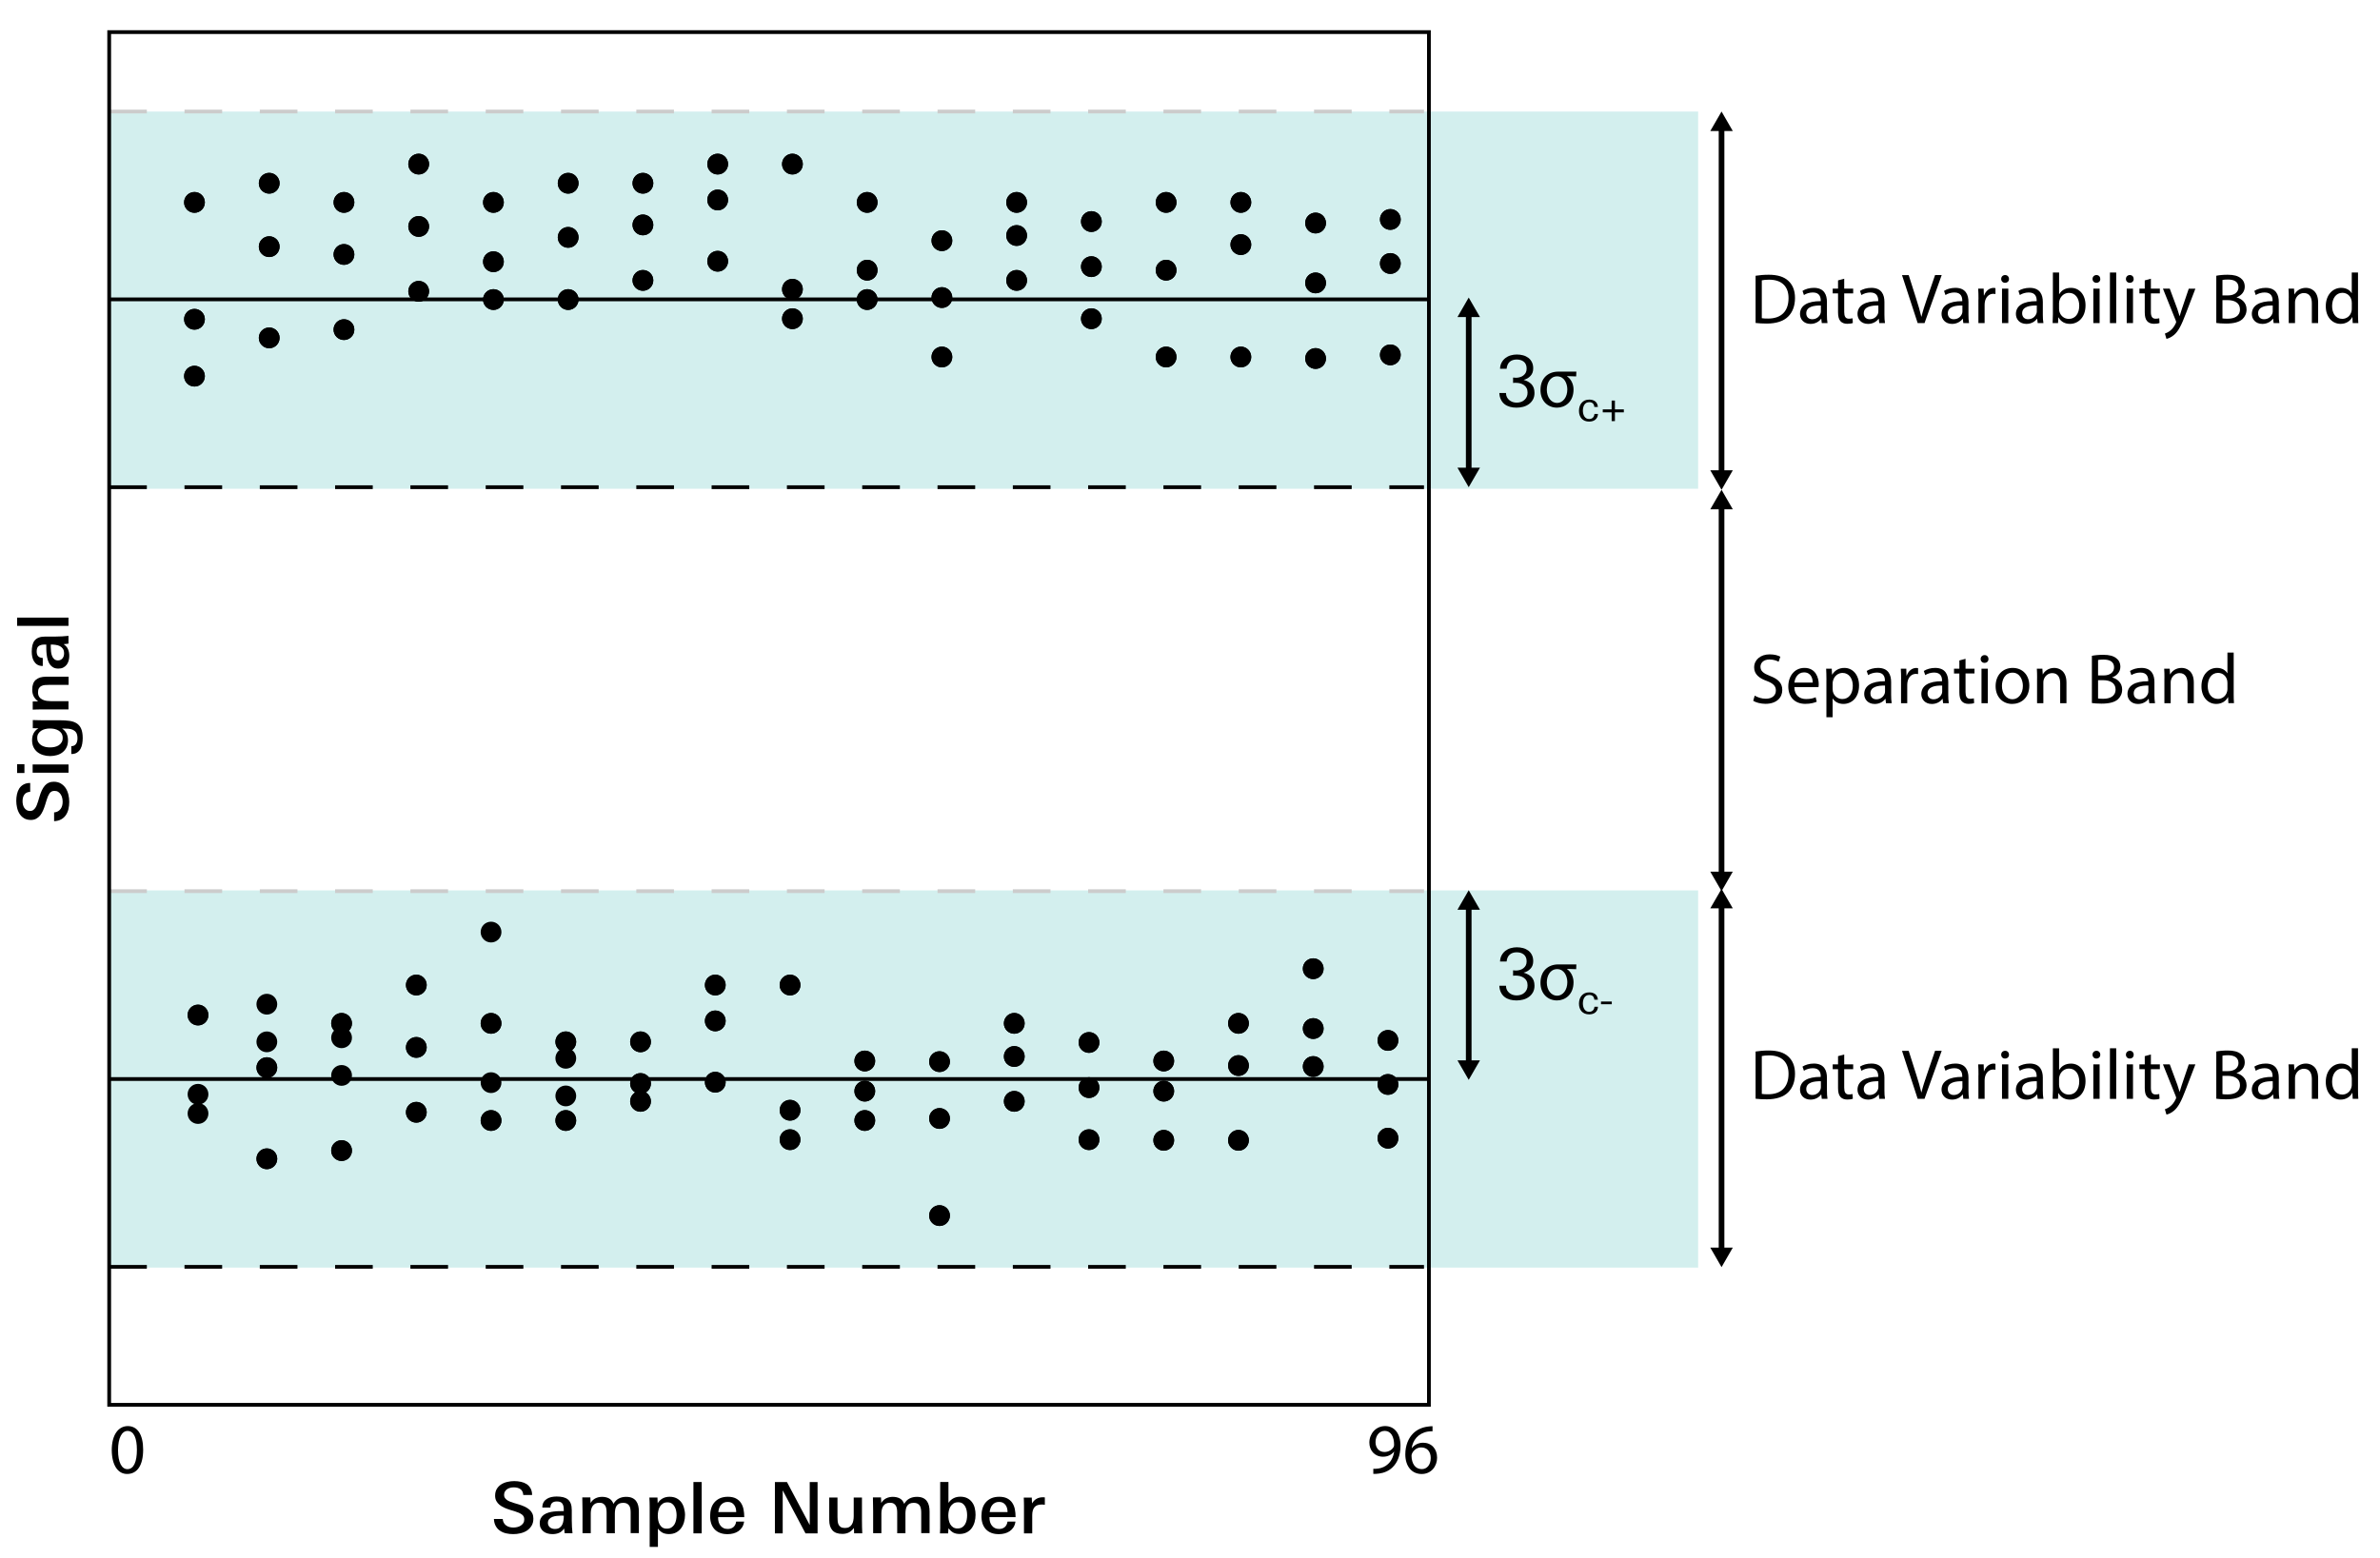 <?xml version="1.0" encoding="utf-8"?>
<!-- Generator: Adobe Illustrator 24.3.0, SVG Export Plug-In . SVG Version: 6.00 Build 0)  -->
<svg version="1.1" xmlns="http://www.w3.org/2000/svg" xmlns:xlink="http://www.w3.org/1999/xlink" x="0px" y="0px"
	 viewBox="0 0 63.211 41.39" style="enable-background:new 0 0 63.211 41.39;" xml:space="preserve">
<style type="text/css">
	.st0{opacity:0.5;fill:#A9E0DE;}
	.st1{fill:none;stroke:#000000;stroke-width:0.1;stroke-miterlimit:10;}
	.st2{fill:none;stroke:#CCCCCC;stroke-width:0.1;stroke-miterlimit:10;stroke-dasharray:1,1,1,1,1,1;}
	.st3{fill:none;stroke:#000000;stroke-width:0.1;stroke-miterlimit:10;stroke-dasharray:1,1,1,1,1,1;}
	.st4{fill:none;stroke:#000000;stroke-width:0.15;stroke-miterlimit:10;}
</style>
<g id="shading">
	<rect x="2.93" y="2.963" class="st0" width="42.172" height="10.021"/>
	<rect x="2.93" y="23.655" class="st0" width="42.172" height="10.021"/>
</g>
<g id="lines">
	<line class="st1" x1="2.9" y1="7.953" x2="37.95" y2="7.953"/>
	<line class="st2" x1="2.9" y1="2.963" x2="37.82" y2="2.963"/>
	<line class="st3" x1="2.9" y1="12.943" x2="37.82" y2="12.943"/>
	<line class="st1" x1="2.9" y1="28.666" x2="37.95" y2="28.666"/>
	<line class="st2" x1="2.9" y1="23.675" x2="37.82" y2="23.675"/>
	<line class="st3" x1="2.9" y1="33.656" x2="37.82" y2="33.656"/>
</g>
<g id="dots">
	<g>
		<g>
			<circle cx="5.165" cy="8.482" r="0.276"/>
		</g>
		<g>
			<circle cx="5.165" cy="8.482" r="0.276"/>
		</g>
		<circle cx="5.165" cy="9.993" r="0.276"/>
		<circle cx="5.165" cy="9.993" r="0.276"/>
		<g>
			<circle cx="5.165" cy="5.377" r="0.276"/>
		</g>
		<g>
			<circle cx="5.165" cy="5.377" r="0.276"/>
		</g>
	</g>
	<g>
		<g>
			<circle cx="7.15" cy="6.553" r="0.276"/>
		</g>
		<g>
			<circle cx="7.15" cy="6.553" r="0.276"/>
		</g>
		<circle cx="7.15" cy="8.976" r="0.276"/>
		<circle cx="7.15" cy="8.976" r="0.276"/>
		<g>
			<circle cx="7.15" cy="4.868" r="0.276"/>
		</g>
		<g>
			<circle cx="7.15" cy="4.868" r="0.276"/>
		</g>
	</g>
	<g>
		<g>
			<circle cx="9.135" cy="6.76" r="0.276"/>
		</g>
		<g>
			<circle cx="9.135" cy="6.76" r="0.276"/>
		</g>
		<circle cx="9.135" cy="8.757" r="0.276"/>
		<circle cx="9.135" cy="8.757" r="0.276"/>
		<g>
			<circle cx="9.135" cy="5.377" r="0.276"/>
		</g>
		<g>
			<circle cx="9.135" cy="5.377" r="0.276"/>
		</g>
	</g>
	<g>
		<g>
			<circle cx="11.12" cy="6.016" r="0.276"/>
		</g>
		<g>
			<circle cx="11.12" cy="6.016" r="0.276"/>
		</g>
		<circle cx="11.12" cy="7.739" r="0.276"/>
		<circle cx="11.12" cy="7.739" r="0.276"/>
		<g>
			<circle cx="11.12" cy="4.359" r="0.276"/>
		</g>
		<g>
			<circle cx="11.12" cy="4.359" r="0.276"/>
		</g>
	</g>
	<g>
		<g>
			<circle cx="13.105" cy="6.953" r="0.276"/>
		</g>
		<g>
			<circle cx="13.105" cy="6.953" r="0.276"/>
		</g>
		<circle cx="13.105" cy="7.958" r="0.276"/>
		<circle cx="13.105" cy="7.958" r="0.276"/>
		<g>
			<circle cx="13.105" cy="5.377" r="0.276"/>
		</g>
		<g>
			<circle cx="13.105" cy="5.377" r="0.276"/>
		</g>
	</g>
	<g>
		<g>
			<circle cx="15.09" cy="6.306" r="0.276"/>
		</g>
		<g>
			<circle cx="15.09" cy="6.306" r="0.276"/>
		</g>
		<circle cx="15.09" cy="7.958" r="0.276"/>
		<circle cx="15.09" cy="7.958" r="0.276"/>
		<g>
			<circle cx="15.09" cy="4.868" r="0.276"/>
		</g>
		<g>
			<circle cx="15.09" cy="4.868" r="0.276"/>
		</g>
	</g>
	<g>
		<g>
			<circle cx="17.075" cy="5.975" r="0.276"/>
		</g>
		<g>
			<circle cx="17.075" cy="5.975" r="0.276"/>
		</g>
		<circle cx="17.075" cy="7.449" r="0.276"/>
		<circle cx="17.075" cy="7.449" r="0.276"/>
		<g>
			<circle cx="17.075" cy="4.868" r="0.276"/>
		</g>
		<g>
			<circle cx="17.075" cy="4.868" r="0.276"/>
		</g>
	</g>
	<g>
		<g>
			<circle cx="19.061" cy="5.312" r="0.276"/>
		</g>
		<g>
			<circle cx="19.061" cy="5.312" r="0.276"/>
		</g>
		<circle cx="19.061" cy="6.94" r="0.276"/>
		<circle cx="19.061" cy="6.94" r="0.276"/>
		<g>
			<circle cx="19.061" cy="4.359" r="0.276"/>
		</g>
		<g>
			<circle cx="19.061" cy="4.359" r="0.276"/>
		</g>
	</g>
	<g>
		<g>
			<circle cx="21.046" cy="7.685" r="0.276"/>
		</g>
		<g>
			<circle cx="21.046" cy="7.685" r="0.276"/>
		</g>
		<circle cx="21.046" cy="8.467" r="0.276"/>
		<circle cx="21.046" cy="8.467" r="0.276"/>
		<g>
			<circle cx="21.046" cy="4.359" r="0.276"/>
		</g>
		<g>
			<circle cx="21.046" cy="4.359" r="0.276"/>
		</g>
	</g>
	<g>
		<g>
			<circle cx="23.031" cy="7.178" r="0.276"/>
		</g>
		<g>
			<circle cx="23.031" cy="7.178" r="0.276"/>
		</g>
		<circle cx="23.031" cy="7.958" r="0.276"/>
		<circle cx="23.031" cy="7.958" r="0.276"/>
		<g>
			<circle cx="23.031" cy="5.377" r="0.276"/>
		</g>
		<g>
			<circle cx="23.031" cy="5.377" r="0.276"/>
		</g>
	</g>
	<g>
		<g>
			<circle cx="25.016" cy="7.905" r="0.276"/>
		</g>
		<g>
			<circle cx="25.016" cy="7.905" r="0.276"/>
		</g>
		<circle cx="25.016" cy="9.484" r="0.276"/>
		<circle cx="25.016" cy="9.484" r="0.276"/>
		<g>
			<circle cx="25.016" cy="6.394" r="0.276"/>
		</g>
		<g>
			<circle cx="25.016" cy="6.394" r="0.276"/>
		</g>
	</g>
	<g>
		<g>
			<circle cx="27.001" cy="6.257" r="0.276"/>
		</g>
		<g>
			<circle cx="27.001" cy="6.257" r="0.276"/>
		</g>
		<circle cx="27.001" cy="7.449" r="0.276"/>
		<circle cx="27.001" cy="7.449" r="0.276"/>
		<g>
			<circle cx="27.001" cy="5.377" r="0.276"/>
		</g>
		<g>
			<circle cx="27.001" cy="5.377" r="0.276"/>
		</g>
	</g>
	<g>
		<g>
			<circle cx="28.986" cy="7.084" r="0.276"/>
		</g>
		<g>
			<circle cx="28.986" cy="7.084" r="0.276"/>
		</g>
		<circle cx="28.986" cy="8.467" r="0.276"/>
		<circle cx="28.986" cy="8.467" r="0.276"/>
		<g>
			<circle cx="28.986" cy="5.886" r="0.276"/>
		</g>
		<g>
			<circle cx="28.986" cy="5.886" r="0.276"/>
		</g>
	</g>
	<g>
		<g>
			<circle cx="30.971" cy="7.178" r="0.276"/>
		</g>
		<g>
			<circle cx="30.971" cy="7.178" r="0.276"/>
		</g>
		<circle cx="30.971" cy="9.484" r="0.276"/>
		<circle cx="30.971" cy="9.484" r="0.276"/>
		<g>
			<circle cx="30.971" cy="5.377" r="0.276"/>
		</g>
		<g>
			<circle cx="30.971" cy="5.377" r="0.276"/>
		</g>
	</g>
	<g>
		<g>
			<circle cx="32.956" cy="6.498" r="0.276"/>
		</g>
		<g>
			<circle cx="32.956" cy="6.498" r="0.276"/>
		</g>
		<circle cx="32.956" cy="9.484" r="0.276"/>
		<circle cx="32.956" cy="9.484" r="0.276"/>
		<g>
			<circle cx="32.956" cy="5.377" r="0.276"/>
		</g>
		<g>
			<circle cx="32.956" cy="5.377" r="0.276"/>
		</g>
	</g>
	<g>
		<g>
			<circle cx="34.941" cy="7.516" r="0.276"/>
		</g>
		<g>
			<circle cx="34.941" cy="7.516" r="0.276"/>
		</g>
		<circle cx="34.941" cy="9.524" r="0.276"/>
		<circle cx="34.941" cy="9.524" r="0.276"/>
		<g>
			<circle cx="34.941" cy="5.925" r="0.276"/>
		</g>
		<g>
			<circle cx="34.941" cy="5.925" r="0.276"/>
		</g>
	</g>
	<g>
		<g>
			<circle cx="36.926" cy="7" r="0.276"/>
		</g>
		<g>
			<circle cx="36.926" cy="7" r="0.276"/>
		</g>
		<circle cx="36.926" cy="9.428" r="0.276"/>
		<circle cx="36.926" cy="9.428" r="0.276"/>
		<g>
			<circle cx="36.926" cy="5.83" r="0.276"/>
		</g>
		<g>
			<circle cx="36.926" cy="5.83" r="0.276"/>
		</g>
	</g>
	<g>
		<circle cx="5.259" cy="29.071" r="0.276"/>
	</g>
	<circle cx="5.259" cy="29.582" r="0.276"/>
	<g>
		<circle cx="5.259" cy="26.966" r="0.276"/>
	</g>
	<g>
		<circle cx="5.259" cy="26.966" r="0.276"/>
	</g>
	<g>
		<circle cx="7.087" cy="28.363" r="0.276"/>
	</g>
	<g>
		<circle cx="7.087" cy="28.363" r="0.276"/>
	</g>
	<circle cx="7.087" cy="30.785" r="0.276"/>
	<circle cx="7.087" cy="30.785" r="0.276"/>
	<g>
		<circle cx="7.087" cy="26.678" r="0.276"/>
	</g>
	<g>
		<circle cx="7.087" cy="27.678" r="0.276"/>
	</g>
	<g>
		<circle cx="9.072" cy="28.57" r="0.276"/>
	</g>
	<g>
		<circle cx="9.072" cy="27.57" r="0.276"/>
	</g>
	<circle cx="9.072" cy="30.567" r="0.276"/>
	<circle cx="9.072" cy="30.567" r="0.276"/>
	<g>
		<circle cx="9.072" cy="27.187" r="0.276"/>
	</g>
	<g>
		<circle cx="9.072" cy="27.187" r="0.276"/>
	</g>
	<g>
		<circle cx="11.057" cy="27.826" r="0.276"/>
	</g>
	<g>
		<circle cx="11.057" cy="27.826" r="0.276"/>
	</g>
	<circle cx="11.057" cy="29.549" r="0.276"/>
	<circle cx="11.057" cy="29.549" r="0.276"/>
	<g>
		<circle cx="11.057" cy="26.169" r="0.276"/>
	</g>
	<g>
		<circle cx="11.057" cy="26.169" r="0.276"/>
	</g>
	<g>
		<circle cx="13.042" cy="28.762" r="0.276"/>
	</g>
	<g>
		<circle cx="13.042" cy="24.762" r="0.276"/>
	</g>
	<circle cx="13.042" cy="29.768" r="0.276"/>
	<circle cx="13.042" cy="29.768" r="0.276"/>
	<g>
		<circle cx="13.042" cy="27.187" r="0.276"/>
	</g>
	<g>
		<circle cx="13.042" cy="27.187" r="0.276"/>
	</g>
	<g>
		<circle cx="15.027" cy="29.115" r="0.276"/>
	</g>
	<g>
		<circle cx="15.027" cy="28.115" r="0.276"/>
	</g>
	<circle cx="15.027" cy="29.768" r="0.276"/>
	<circle cx="15.027" cy="29.768" r="0.276"/>
	<g>
		<circle cx="15.027" cy="27.678" r="0.276"/>
	</g>
	<g>
		<circle cx="15.027" cy="27.678" r="0.276"/>
	</g>
	<g>
		<circle cx="17.012" cy="28.785" r="0.276"/>
	</g>
	<g>
		<circle cx="17.012" cy="28.785" r="0.276"/>
	</g>
	<circle cx="17.012" cy="29.259" r="0.276"/>
	<circle cx="17.012" cy="29.259" r="0.276"/>
	<g>
		<circle cx="17.012" cy="27.678" r="0.276"/>
	</g>
	<g>
		<circle cx="17.012" cy="27.678" r="0.276"/>
	</g>
	<g>
		<circle cx="18.997" cy="27.122" r="0.276"/>
	</g>
	<g>
		<circle cx="18.997" cy="27.122" r="0.276"/>
	</g>
	<circle cx="18.997" cy="28.75" r="0.276"/>
	<circle cx="18.997" cy="28.75" r="0.276"/>
	<g>
		<circle cx="18.997" cy="26.169" r="0.276"/>
	</g>
	<g>
		<circle cx="18.997" cy="26.169" r="0.276"/>
	</g>
	<g>
		<circle cx="20.983" cy="29.495" r="0.276"/>
	</g>
	<g>
		<circle cx="20.983" cy="29.495" r="0.276"/>
	</g>
	<circle cx="20.983" cy="30.277" r="0.276"/>
	<circle cx="20.983" cy="30.277" r="0.276"/>
	<g>
		<circle cx="20.983" cy="26.169" r="0.276"/>
	</g>
	<g>
		<circle cx="20.983" cy="26.169" r="0.276"/>
	</g>
	<g>
		<circle cx="22.968" cy="28.988" r="0.276"/>
	</g>
	<g>
		<circle cx="22.968" cy="28.988" r="0.276"/>
	</g>
	<circle cx="22.968" cy="29.768" r="0.276"/>
	<circle cx="22.968" cy="29.768" r="0.276"/>
	<g>
		<circle cx="22.968" cy="28.187" r="0.276"/>
	</g>
	<g>
		<circle cx="22.968" cy="28.187" r="0.276"/>
	</g>
	<g>
		<circle cx="24.953" cy="29.714" r="0.276"/>
	</g>
	<g>
		<circle cx="24.953" cy="29.714" r="0.276"/>
	</g>
	<circle cx="24.953" cy="32.294" r="0.276"/>
	<circle cx="24.953" cy="32.294" r="0.276"/>
	<g>
		<circle cx="24.953" cy="28.204" r="0.276"/>
	</g>
	<g>
		<circle cx="24.953" cy="28.204" r="0.276"/>
	</g>
	<g>
		<circle cx="26.938" cy="28.067" r="0.276"/>
	</g>
	<g>
		<circle cx="26.938" cy="28.067" r="0.276"/>
	</g>
	<circle cx="26.938" cy="29.259" r="0.276"/>
	<circle cx="26.938" cy="29.259" r="0.276"/>
	<g>
		<circle cx="26.938" cy="27.187" r="0.276"/>
	</g>
	<g>
		<circle cx="26.938" cy="27.187" r="0.276"/>
	</g>
	<g>
		<circle cx="28.923" cy="28.894" r="0.276"/>
	</g>
	<g>
		<circle cx="28.923" cy="28.894" r="0.276"/>
	</g>
	<circle cx="28.923" cy="30.277" r="0.276"/>
	<circle cx="28.923" cy="30.277" r="0.276"/>
	<g>
		<circle cx="28.923" cy="27.695" r="0.276"/>
	</g>
	<g>
		<circle cx="28.923" cy="27.695" r="0.276"/>
	</g>
	<g>
		<circle cx="30.908" cy="28.988" r="0.276"/>
	</g>
	<g>
		<circle cx="30.908" cy="28.988" r="0.276"/>
	</g>
	<circle cx="30.908" cy="30.294" r="0.276"/>
	<circle cx="30.908" cy="30.294" r="0.276"/>
	<g>
		<circle cx="30.908" cy="28.187" r="0.276"/>
	</g>
	<g>
		<circle cx="30.908" cy="28.187" r="0.276"/>
	</g>
	<g>
		<circle cx="32.893" cy="28.308" r="0.276"/>
	</g>
	<g>
		<circle cx="32.893" cy="28.308" r="0.276"/>
	</g>
	<circle cx="32.893" cy="30.294" r="0.276"/>
	<circle cx="32.893" cy="30.294" r="0.276"/>
	<g>
		<circle cx="32.893" cy="27.187" r="0.276"/>
	</g>
	<g>
		<circle cx="32.893" cy="27.187" r="0.276"/>
	</g>
	<g>
		<circle cx="34.878" cy="27.325" r="0.276"/>
	</g>
	<g>
		<circle cx="34.878" cy="27.325" r="0.276"/>
	</g>
	<circle cx="34.878" cy="28.334" r="0.276"/>
	<circle cx="34.878" cy="28.334" r="0.276"/>
	<g>
		<circle cx="34.878" cy="25.735" r="0.276"/>
	</g>
	<g>
		<circle cx="34.878" cy="25.735" r="0.276"/>
	</g>
	<g>
		<circle cx="36.863" cy="28.81" r="0.276"/>
	</g>
	<g>
		<circle cx="36.863" cy="28.81" r="0.276"/>
	</g>
	<circle cx="36.863" cy="30.238" r="0.276"/>
	<circle cx="36.863" cy="30.238" r="0.276"/>
	<g>
		<circle cx="36.863" cy="27.64" r="0.276"/>
	</g>
	<g>
		<circle cx="36.863" cy="27.64" r="0.276"/>
	</g>
	<rect x="2.9" y="0.853" class="st1" width="35.051" height="36.468"/>
</g>
<g id="text">
	<g>
		<g>
			<line class="st4" x1="39.008" y1="8.335" x2="39.008" y2="12.512"/>
			<g>
				<polygon points="38.709,8.423 39.008,7.905 39.307,8.423 				"/>
			</g>
			<g>
				<polygon points="38.709,12.425 39.008,12.943 39.307,12.425 				"/>
			</g>
		</g>
	</g>
	<g>
		<g>
			<line class="st4" x1="39.008" y1="24.08" x2="39.008" y2="28.258"/>
			<g>
				<polygon points="38.709,24.168 39.008,23.65 39.307,24.168 				"/>
			</g>
			<g>
				<polygon points="38.709,28.17 39.008,28.688 39.307,28.17 				"/>
			</g>
		</g>
	</g>
	<g>
		<g>
			<line class="st4" x1="45.723" y1="3.393" x2="45.723" y2="12.581"/>
			<g>
				<polygon points="45.424,3.481 45.723,2.963 46.022,3.481 				"/>
			</g>
			<g>
				<polygon points="45.424,12.494 45.723,13.012 46.022,12.494 				"/>
			</g>
		</g>
	</g>
	<g>
		<g>
			<line class="st4" x1="45.723" y1="24.044" x2="45.723" y2="33.232"/>
			<g>
				<polygon points="45.424,24.132 45.723,23.614 46.022,24.132 				"/>
			</g>
			<g>
				<polygon points="45.424,33.145 45.723,33.663 46.022,33.145 				"/>
			</g>
		</g>
	</g>
	<g>
		<g>
			<line class="st4" x1="45.723" y1="13.442" x2="45.723" y2="23.245"/>
			<g>
				<polygon points="45.424,13.53 45.723,13.012 46.022,13.53 				"/>
			</g>
			<g>
				<polygon points="45.424,23.157 45.723,23.675 46.022,23.157 				"/>
			</g>
		</g>
	</g>
	<g>
		<path d="M46.627,27.935c0.1-0.016,0.219-0.027,0.35-0.027c0.237,0,0.405,0.056,0.517,0.159
			c0.114,0.104,0.18,0.252,0.18,0.458c0,0.208-0.064,0.379-0.184,0.496c-0.119,0.119-0.316,0.184-0.564,0.184
			c-0.117,0-0.216-0.006-0.299-0.016V27.935z M46.792,29.061c0.042,0.008,0.102,0.01,0.167,0.01
			c0.352,0,0.543-0.197,0.543-0.541c0.002-0.301-0.169-0.492-0.517-0.492c-0.085,0-0.149,0.008-0.193,0.018V29.061z"/>
		<path d="M48.385,29.192l-0.013-0.115h-0.005c-0.051,0.071-0.149,0.136-0.28,0.136
			c-0.185,0-0.28-0.13-0.28-0.263c0-0.222,0.197-0.343,0.55-0.341v-0.019c0-0.076-0.021-0.212-0.208-0.212
			c-0.085,0-0.174,0.026-0.238,0.068l-0.038-0.11c0.076-0.049,0.185-0.081,0.301-0.081
			c0.28,0,0.348,0.191,0.348,0.375v0.342c0,0.08,0.004,0.157,0.015,0.22H48.385z M48.361,28.725
			c-0.182-0.003-0.388,0.028-0.388,0.207c0,0.107,0.072,0.158,0.157,0.158c0.119,0,0.195-0.075,0.222-0.153
			c0.005-0.017,0.009-0.035,0.009-0.053V28.725z"/>
		<path d="M48.981,28.014v0.263h0.238v0.127h-0.238v0.494c0,0.113,0.032,0.178,0.124,0.178
			c0.044,0,0.076-0.006,0.097-0.012l0.008,0.125c-0.032,0.014-0.084,0.022-0.148,0.022
			c-0.078,0-0.14-0.024-0.18-0.069c-0.047-0.05-0.065-0.131-0.065-0.238v-0.5h-0.142v-0.127h0.142v-0.219
			L48.981,28.014z"/>
		<path d="M49.912,29.192l-0.013-0.115h-0.005c-0.051,0.071-0.15,0.136-0.28,0.136
			c-0.185,0-0.28-0.13-0.28-0.263c0-0.222,0.197-0.343,0.55-0.341v-0.019c0-0.076-0.021-0.212-0.208-0.212
			c-0.085,0-0.174,0.026-0.238,0.068l-0.038-0.11c0.076-0.049,0.185-0.081,0.301-0.081
			c0.28,0,0.348,0.191,0.348,0.375v0.342c0,0.08,0.004,0.157,0.015,0.22H49.912z M49.888,28.725
			c-0.182-0.003-0.388,0.028-0.388,0.207c0,0.107,0.072,0.158,0.157,0.158c0.119,0,0.195-0.075,0.222-0.153
			c0.005-0.017,0.009-0.035,0.009-0.053V28.725z"/>
		<path d="M50.932,29.192l-0.416-1.275h0.178l0.199,0.628c0.055,0.173,0.102,0.328,0.136,0.477h0.003
			c0.036-0.148,0.089-0.309,0.146-0.476l0.216-0.63h0.176l-0.456,1.275H50.932z"/>
		<path d="M52.144,29.192l-0.013-0.115h-0.005c-0.051,0.071-0.15,0.136-0.28,0.136
			c-0.185,0-0.28-0.13-0.28-0.263c0-0.222,0.197-0.343,0.55-0.341v-0.019c0-0.076-0.021-0.212-0.208-0.212
			c-0.085,0-0.174,0.026-0.238,0.068l-0.038-0.11c0.076-0.049,0.185-0.081,0.301-0.081
			c0.28,0,0.348,0.191,0.348,0.375v0.342c0,0.08,0.004,0.157,0.015,0.22H52.144z M52.12,28.725
			c-0.182-0.003-0.388,0.028-0.388,0.207c0,0.107,0.072,0.158,0.157,0.158c0.119,0,0.195-0.075,0.222-0.153
			c0.005-0.017,0.009-0.035,0.009-0.053V28.725z"/>
		<path d="M52.547,28.562c0-0.108-0.002-0.201-0.008-0.286h0.146l0.005,0.18h0.008
			c0.042-0.123,0.142-0.2,0.253-0.2c0.019,0,0.032,0.002,0.047,0.006v0.157
			c-0.017-0.004-0.034-0.006-0.057-0.006c-0.117,0-0.201,0.089-0.224,0.214c-0.003,0.022-0.007,0.049-0.007,0.077
			v0.488h-0.165V28.562z"/>
		<path d="M53.357,28.02c0.002,0.057-0.04,0.102-0.106,0.102c-0.059,0-0.101-0.045-0.101-0.102
			c0-0.059,0.043-0.104,0.104-0.104C53.317,27.915,53.357,27.961,53.357,28.02z M53.172,29.192v-0.916h0.167v0.916
			H53.172z"/>
		<path d="M54.12,29.192l-0.014-0.115h-0.006c-0.051,0.071-0.149,0.136-0.279,0.136
			c-0.186,0-0.28-0.13-0.28-0.263c0-0.222,0.196-0.343,0.551-0.341v-0.019c0-0.076-0.021-0.212-0.209-0.212
			c-0.085,0-0.174,0.026-0.238,0.068l-0.038-0.11c0.076-0.049,0.186-0.081,0.301-0.081
			c0.279,0,0.348,0.191,0.348,0.375v0.342c0,0.08,0.004,0.157,0.016,0.22H54.12z M54.096,28.725
			c-0.182-0.003-0.389,0.028-0.389,0.207c0,0.107,0.072,0.158,0.157,0.158c0.119,0,0.195-0.075,0.222-0.153
			c0.006-0.017,0.01-0.035,0.01-0.053V28.725z"/>
		<path d="M54.516,29.192c0.004-0.062,0.007-0.155,0.007-0.236v-1.107h0.165v0.575h0.004
			c0.059-0.102,0.164-0.168,0.312-0.168c0.227,0,0.388,0.19,0.386,0.468c0,0.327-0.206,0.489-0.411,0.489
			c-0.132,0-0.238-0.051-0.307-0.172h-0.005l-0.008,0.151H54.516z M54.688,28.825c0,0.021,0.004,0.042,0.008,0.06
			c0.032,0.115,0.129,0.195,0.25,0.195c0.174,0,0.277-0.143,0.277-0.352c0-0.184-0.095-0.34-0.273-0.34
			c-0.113,0-0.219,0.077-0.253,0.204c-0.004,0.019-0.01,0.041-0.01,0.068V28.825z"/>
		<path d="M55.782,28.02c0.002,0.057-0.039,0.102-0.105,0.102c-0.059,0-0.101-0.045-0.101-0.102
			c0-0.059,0.044-0.104,0.104-0.104C55.743,27.915,55.782,27.961,55.782,28.02z M55.597,29.192v-0.916h0.167v0.916
			H55.597z"/>
		<path d="M56.038,27.849h0.167v1.344h-0.167V27.849z"/>
		<path d="M56.669,28.02c0.002,0.057-0.039,0.102-0.105,0.102c-0.059,0-0.101-0.045-0.101-0.102
			c0-0.059,0.044-0.104,0.104-0.104C56.63,27.915,56.669,27.961,56.669,28.02z M56.484,29.192v-0.916h0.167v0.916
			H56.484z"/>
		<path d="M57.126,28.014v0.263h0.238v0.127h-0.238v0.494c0,0.113,0.032,0.178,0.125,0.178
			c0.043,0,0.075-0.006,0.097-0.012l0.007,0.125c-0.032,0.014-0.083,0.022-0.147,0.022
			c-0.077,0-0.14-0.024-0.18-0.069c-0.047-0.05-0.065-0.131-0.065-0.238v-0.5h-0.142v-0.127h0.142v-0.219
			L57.126,28.014z"/>
		<path d="M57.627,28.276l0.201,0.541c0.021,0.06,0.043,0.133,0.059,0.188h0.004
			c0.017-0.055,0.036-0.125,0.059-0.191l0.182-0.537h0.176l-0.25,0.653c-0.119,0.314-0.2,0.475-0.314,0.573
			c-0.082,0.071-0.163,0.1-0.205,0.107l-0.041-0.14c0.041-0.014,0.097-0.04,0.145-0.081
			c0.045-0.036,0.102-0.101,0.14-0.185c0.008-0.018,0.014-0.03,0.014-0.04s-0.004-0.022-0.012-0.044
			l-0.339-0.844H57.627z"/>
		<path d="M58.862,27.935c0.072-0.016,0.185-0.027,0.301-0.027c0.165,0,0.271,0.029,0.351,0.093
			c0.066,0.05,0.105,0.125,0.105,0.226c0,0.123-0.081,0.231-0.216,0.28v0.004
			c0.121,0.03,0.264,0.13,0.264,0.319c0,0.109-0.044,0.193-0.108,0.256c-0.089,0.081-0.232,0.119-0.44,0.119
			c-0.113,0-0.201-0.008-0.256-0.016V27.935z M59.027,28.456h0.149c0.174,0,0.276-0.091,0.276-0.214
			c0-0.149-0.114-0.208-0.28-0.208c-0.076,0-0.119,0.006-0.145,0.012V28.456z M59.027,29.067
			c0.032,0.006,0.079,0.008,0.138,0.008c0.171,0,0.327-0.062,0.327-0.248c0-0.174-0.149-0.246-0.329-0.246h-0.136
			V29.067z"/>
		<path d="M60.386,29.192l-0.014-0.115h-0.006c-0.051,0.071-0.149,0.136-0.279,0.136
			c-0.185,0-0.28-0.13-0.28-0.263c0-0.222,0.196-0.343,0.551-0.341v-0.019c0-0.076-0.021-0.212-0.209-0.212
			c-0.085,0-0.174,0.026-0.238,0.068l-0.037-0.11c0.075-0.049,0.185-0.081,0.301-0.081
			c0.279,0,0.348,0.191,0.348,0.375v0.342c0,0.08,0.004,0.157,0.016,0.22H60.386z M60.362,28.725
			c-0.182-0.003-0.389,0.028-0.389,0.207c0,0.107,0.072,0.158,0.157,0.158c0.119,0,0.195-0.075,0.222-0.153
			c0.006-0.017,0.01-0.035,0.01-0.053V28.725z"/>
		<path d="M60.788,28.524c0-0.095-0.001-0.172-0.007-0.248h0.147l0.009,0.151h0.004
			c0.046-0.087,0.151-0.172,0.303-0.172c0.127,0,0.324,0.075,0.324,0.39v0.547h-0.167v-0.528
			c0-0.147-0.055-0.271-0.212-0.271c-0.109,0-0.194,0.078-0.223,0.171c-0.008,0.021-0.012,0.049-0.012,0.077v0.551
			h-0.167V28.524z"/>
		<path d="M62.627,27.849v1.107c0,0.081,0.002,0.174,0.008,0.236h-0.149l-0.008-0.159h-0.004
			c-0.051,0.102-0.162,0.18-0.311,0.18c-0.222,0-0.392-0.186-0.392-0.465c-0.002-0.305,0.186-0.492,0.41-0.492
			c0.14,0,0.234,0.066,0.276,0.14h0.004v-0.547H62.627z M62.461,28.649c0-0.021-0.002-0.049-0.008-0.07
			c-0.024-0.105-0.115-0.192-0.24-0.192c-0.172,0-0.274,0.151-0.274,0.353c0,0.185,0.091,0.339,0.271,0.339
			c0.111,0,0.214-0.074,0.244-0.199c0.006-0.022,0.008-0.045,0.008-0.071V28.649z"/>
	</g>
	<g>
		<path d="M46.627,7.326c0.1-0.016,0.219-0.027,0.35-0.027c0.237,0,0.405,0.056,0.517,0.159
			c0.114,0.104,0.18,0.252,0.18,0.458c0,0.208-0.064,0.379-0.184,0.496c-0.119,0.119-0.316,0.184-0.564,0.184
			c-0.117,0-0.216-0.006-0.299-0.016V7.326z M46.792,8.453c0.042,0.008,0.102,0.01,0.167,0.01
			c0.352,0,0.543-0.197,0.543-0.541c0.002-0.301-0.169-0.492-0.517-0.492c-0.085,0-0.149,0.008-0.193,0.018V8.453z"/>
		<path d="M48.385,8.584l-0.013-0.115h-0.005c-0.051,0.071-0.149,0.136-0.28,0.136c-0.185,0-0.28-0.13-0.28-0.263
			c0-0.222,0.197-0.343,0.55-0.341V7.982c0-0.076-0.021-0.212-0.208-0.212c-0.085,0-0.174,0.026-0.238,0.068
			l-0.038-0.11c0.076-0.049,0.185-0.081,0.301-0.081c0.28,0,0.348,0.191,0.348,0.375v0.342
			c0,0.08,0.004,0.157,0.015,0.22H48.385z M48.361,8.116c-0.182-0.003-0.388,0.028-0.388,0.207
			c0,0.107,0.072,0.158,0.157,0.158c0.119,0,0.195-0.075,0.222-0.153c0.005-0.017,0.009-0.035,0.009-0.053V8.116z"
			/>
		<path d="M48.981,7.405V7.668h0.238v0.127h-0.238v0.494c0,0.113,0.032,0.178,0.124,0.178
			c0.044,0,0.076-0.006,0.097-0.012l0.008,0.125c-0.032,0.014-0.084,0.022-0.148,0.022
			c-0.078,0-0.14-0.024-0.18-0.069c-0.047-0.05-0.065-0.131-0.065-0.238v-0.5h-0.142V7.668h0.142V7.449
			L48.981,7.405z"/>
		<path d="M49.912,8.584l-0.013-0.115h-0.005c-0.051,0.071-0.15,0.136-0.28,0.136
			c-0.185,0-0.28-0.13-0.28-0.263c0-0.222,0.197-0.343,0.55-0.341V7.982c0-0.076-0.021-0.212-0.208-0.212
			c-0.085,0-0.174,0.026-0.238,0.068l-0.038-0.11c0.076-0.049,0.185-0.081,0.301-0.081
			c0.28,0,0.348,0.191,0.348,0.375v0.342c0,0.08,0.004,0.157,0.015,0.22H49.912z M49.888,8.116
			c-0.182-0.003-0.388,0.028-0.388,0.207c0,0.107,0.072,0.158,0.157,0.158c0.119,0,0.195-0.075,0.222-0.153
			c0.005-0.017,0.009-0.035,0.009-0.053V8.116z"/>
		<path d="M50.932,8.584l-0.416-1.275h0.178l0.199,0.628c0.055,0.173,0.102,0.328,0.136,0.477h0.003
			c0.036-0.148,0.089-0.309,0.146-0.476l0.216-0.63h0.176L51.114,8.584H50.932z"/>
		<path d="M52.144,8.584l-0.013-0.115h-0.005c-0.051,0.071-0.15,0.136-0.28,0.136
			c-0.185,0-0.28-0.13-0.28-0.263c0-0.222,0.197-0.343,0.55-0.341V7.982c0-0.076-0.021-0.212-0.208-0.212
			c-0.085,0-0.174,0.026-0.238,0.068l-0.038-0.11c0.076-0.049,0.185-0.081,0.301-0.081
			c0.28,0,0.348,0.191,0.348,0.375v0.342c0,0.08,0.004,0.157,0.015,0.22H52.144z M52.12,8.116
			c-0.182-0.003-0.388,0.028-0.388,0.207c0,0.107,0.072,0.158,0.157,0.158c0.119,0,0.195-0.075,0.222-0.153
			c0.005-0.017,0.009-0.035,0.009-0.053V8.116z"/>
		<path d="M52.547,7.954c0-0.108-0.002-0.201-0.008-0.286h0.146l0.005,0.18h0.008
			c0.042-0.123,0.142-0.2,0.253-0.2c0.019,0,0.032,0.002,0.047,0.006v0.157
			c-0.017-0.004-0.034-0.006-0.057-0.006c-0.117,0-0.201,0.089-0.224,0.214c-0.003,0.022-0.007,0.049-0.007,0.077
			V8.584h-0.165V7.954z"/>
		<path d="M53.357,7.411c0.002,0.057-0.04,0.102-0.106,0.102c-0.059,0-0.101-0.045-0.101-0.102
			c0-0.059,0.043-0.104,0.104-0.104C53.317,7.307,53.357,7.353,53.357,7.411z M53.172,8.584V7.668h0.167v0.916H53.172z
			"/>
		<path d="M54.12,8.584l-0.014-0.115h-0.006c-0.051,0.071-0.149,0.136-0.279,0.136c-0.186,0-0.28-0.13-0.28-0.263
			c0-0.222,0.196-0.343,0.551-0.341V7.982c0-0.076-0.021-0.212-0.209-0.212c-0.085,0-0.174,0.026-0.238,0.068
			l-0.038-0.11c0.076-0.049,0.186-0.081,0.301-0.081c0.279,0,0.348,0.191,0.348,0.375v0.342
			c0,0.08,0.004,0.157,0.016,0.22H54.12z M54.096,8.116c-0.182-0.003-0.389,0.028-0.389,0.207
			c0,0.107,0.072,0.158,0.157,0.158c0.119,0,0.195-0.075,0.222-0.153c0.006-0.017,0.01-0.035,0.01-0.053V8.116z"
			/>
		<path d="M54.516,8.584c0.004-0.062,0.007-0.155,0.007-0.236V7.24h0.165v0.575h0.004
			c0.059-0.102,0.164-0.168,0.312-0.168c0.227,0,0.388,0.19,0.386,0.468c0,0.327-0.206,0.489-0.411,0.489
			c-0.132,0-0.238-0.051-0.307-0.172h-0.005L54.66,8.584H54.516z M54.688,8.217c0,0.021,0.004,0.042,0.008,0.06
			c0.032,0.115,0.129,0.195,0.25,0.195c0.174,0,0.277-0.143,0.277-0.352c0-0.184-0.095-0.34-0.273-0.34
			c-0.113,0-0.219,0.077-0.253,0.204c-0.004,0.019-0.01,0.041-0.01,0.068V8.217z"/>
		<path d="M55.782,7.411c0.002,0.057-0.039,0.102-0.105,0.102c-0.059,0-0.101-0.045-0.101-0.102
			c0-0.059,0.044-0.104,0.104-0.104C55.743,7.307,55.782,7.353,55.782,7.411z M55.597,8.584V7.668h0.167v0.916H55.597z"
			/>
		<path d="M56.038,7.24h0.167V8.584h-0.167V7.24z"/>
		<path d="M56.669,7.411c0.002,0.057-0.039,0.102-0.105,0.102c-0.059,0-0.101-0.045-0.101-0.102
			c0-0.059,0.044-0.104,0.104-0.104C56.63,7.307,56.669,7.353,56.669,7.411z M56.484,8.584V7.668h0.167v0.916H56.484z
			"/>
		<path d="M57.126,7.405V7.668h0.238v0.127h-0.238v0.494c0,0.113,0.032,0.178,0.125,0.178
			c0.043,0,0.075-0.006,0.097-0.012l0.007,0.125c-0.032,0.014-0.083,0.022-0.147,0.022
			c-0.077,0-0.14-0.024-0.18-0.069c-0.047-0.05-0.065-0.131-0.065-0.238v-0.5h-0.142V7.668h0.142V7.449
			L57.126,7.405z"/>
		<path d="M57.627,7.668l0.201,0.541c0.021,0.06,0.043,0.133,0.059,0.188h0.004c0.017-0.055,0.036-0.125,0.059-0.191
			l0.182-0.537h0.176l-0.25,0.653c-0.119,0.314-0.2,0.475-0.314,0.573c-0.082,0.071-0.163,0.1-0.205,0.107
			l-0.041-0.14c0.041-0.014,0.097-0.04,0.145-0.081c0.045-0.036,0.102-0.101,0.14-0.185
			c0.008-0.018,0.014-0.03,0.014-0.04s-0.004-0.022-0.012-0.044L57.446,7.668H57.627z"/>
		<path d="M58.862,7.326c0.072-0.016,0.185-0.027,0.301-0.027c0.165,0,0.271,0.029,0.351,0.093
			c0.066,0.05,0.105,0.125,0.105,0.226c0,0.123-0.081,0.231-0.216,0.28v0.004
			c0.121,0.03,0.264,0.13,0.264,0.319c0,0.109-0.044,0.193-0.108,0.256c-0.089,0.081-0.232,0.119-0.44,0.119
			c-0.113,0-0.201-0.008-0.256-0.016V7.326z M59.027,7.848h0.149c0.174,0,0.276-0.091,0.276-0.214
			c0-0.149-0.114-0.208-0.28-0.208c-0.076,0-0.119,0.006-0.145,0.012V7.848z M59.027,8.459
			c0.032,0.006,0.079,0.008,0.138,0.008c0.171,0,0.327-0.062,0.327-0.248c0-0.174-0.149-0.246-0.329-0.246h-0.136
			V8.459z"/>
		<path d="M60.386,8.584l-0.014-0.115h-0.006c-0.051,0.071-0.149,0.136-0.279,0.136c-0.185,0-0.28-0.13-0.28-0.263
			c0-0.222,0.196-0.343,0.551-0.341V7.982c0-0.076-0.021-0.212-0.209-0.212c-0.085,0-0.174,0.026-0.238,0.068
			l-0.037-0.11c0.075-0.049,0.185-0.081,0.301-0.081c0.279,0,0.348,0.191,0.348,0.375v0.342
			c0,0.08,0.004,0.157,0.016,0.22H60.386z M60.362,8.116c-0.182-0.003-0.389,0.028-0.389,0.207
			c0,0.107,0.072,0.158,0.157,0.158c0.119,0,0.195-0.075,0.222-0.153c0.006-0.017,0.01-0.035,0.01-0.053V8.116z"
			/>
		<path d="M60.788,7.916c0-0.095-0.001-0.172-0.007-0.248h0.147l0.009,0.151h0.004
			c0.046-0.087,0.151-0.172,0.303-0.172c0.127,0,0.324,0.075,0.324,0.39V8.584h-0.167V8.056
			c0-0.147-0.055-0.271-0.212-0.271c-0.109,0-0.194,0.078-0.223,0.171c-0.008,0.021-0.012,0.049-0.012,0.077V8.584
			h-0.167V7.916z"/>
		<path d="M62.627,7.24v1.107c0,0.081,0.002,0.174,0.008,0.236h-0.149l-0.008-0.159h-0.004
			c-0.051,0.102-0.162,0.18-0.311,0.18c-0.222,0-0.392-0.186-0.392-0.465c-0.002-0.305,0.186-0.492,0.41-0.492
			c0.14,0,0.234,0.066,0.276,0.14h0.004V7.24H62.627z M62.461,8.041c0-0.021-0.002-0.049-0.008-0.07
			c-0.024-0.105-0.115-0.192-0.24-0.192c-0.172,0-0.274,0.151-0.274,0.353c0,0.185,0.091,0.339,0.271,0.339
			c0.111,0,0.214-0.074,0.244-0.199c0.006-0.022,0.008-0.045,0.008-0.071V8.041z"/>
	</g>
	<g>
		<path d="M46.604,18.48c0.074,0.045,0.182,0.083,0.295,0.083c0.168,0,0.267-0.089,0.267-0.218
			c0-0.119-0.068-0.188-0.24-0.254c-0.208-0.073-0.337-0.182-0.337-0.361c0-0.198,0.165-0.346,0.413-0.346
			c0.13,0,0.225,0.03,0.282,0.062l-0.045,0.134c-0.042-0.022-0.127-0.06-0.242-0.06
			c-0.174,0-0.24,0.104-0.24,0.191c0,0.119,0.078,0.178,0.253,0.246c0.216,0.083,0.326,0.188,0.326,0.375
			c0,0.196-0.146,0.366-0.447,0.366c-0.123,0-0.257-0.035-0.325-0.081L46.604,18.48z"/>
		<path d="M47.656,18.253c0.003,0.226,0.147,0.318,0.314,0.318c0.119,0,0.191-0.021,0.253-0.048l0.028,0.119
			c-0.059,0.026-0.159,0.057-0.304,0.057c-0.282,0-0.451-0.185-0.451-0.461s0.163-0.494,0.43-0.494
			c0.299,0,0.378,0.263,0.378,0.432c0,0.034-0.004,0.06-0.006,0.077H47.656z M48.144,18.134
			c0.002-0.105-0.043-0.271-0.231-0.271c-0.169,0-0.242,0.155-0.255,0.271H48.144z"/>
		<path d="M48.509,18.064c0-0.117-0.004-0.212-0.008-0.299h0.149l0.008,0.157h0.004
			c0.068-0.111,0.176-0.178,0.325-0.178c0.222,0,0.388,0.188,0.388,0.466c0,0.329-0.201,0.491-0.416,0.491
			c-0.121,0-0.227-0.053-0.282-0.144h-0.004v0.498h-0.165V18.064z M48.674,18.308c0,0.025,0.004,0.048,0.007,0.068
			c0.03,0.115,0.131,0.195,0.25,0.195c0.176,0,0.278-0.144,0.278-0.354c0-0.184-0.097-0.34-0.273-0.34
			c-0.114,0-0.22,0.081-0.252,0.206c-0.005,0.021-0.011,0.045-0.011,0.068V18.308z"/>
		<path d="M50.09,18.681l-0.013-0.115h-0.005c-0.051,0.071-0.15,0.136-0.28,0.136
			c-0.185,0-0.28-0.13-0.28-0.263c0-0.222,0.197-0.343,0.55-0.341v-0.019c0-0.076-0.021-0.212-0.208-0.212
			c-0.085,0-0.174,0.026-0.238,0.068l-0.038-0.11c0.076-0.049,0.185-0.081,0.301-0.081
			c0.28,0,0.348,0.191,0.348,0.375v0.342c0,0.08,0.004,0.157,0.015,0.22H50.09z M50.065,18.213
			c-0.182-0.003-0.388,0.028-0.388,0.207c0,0.107,0.072,0.158,0.157,0.158c0.119,0,0.195-0.075,0.222-0.153
			c0.005-0.017,0.009-0.035,0.009-0.053V18.213z"/>
		<path d="M50.492,18.051c0-0.108-0.002-0.201-0.008-0.286h0.146l0.005,0.18h0.008
			c0.042-0.123,0.142-0.2,0.253-0.2c0.019,0,0.032,0.002,0.047,0.006v0.157
			c-0.017-0.004-0.034-0.006-0.057-0.006c-0.117,0-0.201,0.089-0.224,0.214c-0.003,0.022-0.007,0.049-0.007,0.077
			v0.488h-0.165V18.051z"/>
		<path d="M51.607,18.681l-0.013-0.115h-0.005c-0.051,0.071-0.15,0.136-0.28,0.136
			c-0.185,0-0.28-0.13-0.28-0.263c0-0.222,0.197-0.343,0.55-0.341v-0.019c0-0.076-0.021-0.212-0.208-0.212
			c-0.085,0-0.174,0.026-0.238,0.068l-0.038-0.11c0.076-0.049,0.185-0.081,0.301-0.081
			c0.28,0,0.348,0.191,0.348,0.375v0.342c0,0.08,0.004,0.157,0.015,0.22H51.607z M51.583,18.213
			c-0.182-0.003-0.388,0.028-0.388,0.207c0,0.107,0.072,0.158,0.157,0.158c0.119,0,0.195-0.075,0.222-0.153
			c0.005-0.017,0.009-0.035,0.009-0.053V18.213z"/>
		<path d="M52.203,17.502v0.263h0.238v0.127h-0.238v0.494c0,0.113,0.032,0.178,0.124,0.178
			c0.044,0,0.076-0.006,0.097-0.012l0.008,0.125c-0.032,0.014-0.084,0.022-0.148,0.022
			c-0.078,0-0.14-0.024-0.18-0.069c-0.047-0.05-0.065-0.131-0.065-0.238v-0.5h-0.142v-0.127h0.142v-0.219
			L52.203,17.502z"/>
		<path d="M52.812,17.508c0.002,0.057-0.04,0.102-0.106,0.102c-0.059,0-0.101-0.045-0.101-0.102
			c0-0.059,0.043-0.104,0.104-0.104C52.772,17.403,52.812,17.449,52.812,17.508z M52.627,18.681v-0.916h0.167v0.916
			H52.627z"/>
		<path d="M53.897,18.215c0,0.339-0.234,0.486-0.456,0.486c-0.248,0-0.439-0.182-0.439-0.471
			c0-0.307,0.201-0.486,0.454-0.486C53.719,17.744,53.897,17.936,53.897,18.215z M53.17,18.225
			c0,0.2,0.115,0.352,0.278,0.352c0.159,0,0.278-0.149,0.278-0.355c0-0.155-0.078-0.352-0.274-0.352
			C53.255,17.869,53.17,18.051,53.17,18.225z"/>
		<path d="M54.104,18.013c0-0.095-0.002-0.172-0.007-0.248h0.147l0.01,0.151h0.003
			c0.046-0.087,0.151-0.172,0.303-0.172c0.127,0,0.324,0.075,0.324,0.39v0.547h-0.167v-0.528
			c0-0.147-0.055-0.271-0.212-0.271c-0.109,0-0.194,0.078-0.223,0.171c-0.008,0.021-0.012,0.049-0.012,0.077v0.551
			h-0.167V18.013z"/>
		<path d="M55.558,17.423c0.072-0.016,0.185-0.027,0.301-0.027c0.165,0,0.271,0.029,0.351,0.093
			c0.066,0.05,0.105,0.125,0.105,0.226c0,0.123-0.081,0.231-0.216,0.28v0.004
			c0.121,0.03,0.264,0.13,0.264,0.319c0,0.109-0.044,0.193-0.108,0.256c-0.089,0.081-0.232,0.119-0.44,0.119
			c-0.113,0-0.201-0.008-0.256-0.016V17.423z M55.723,17.944h0.149c0.174,0,0.276-0.091,0.276-0.214
			c0-0.149-0.113-0.208-0.28-0.208c-0.075,0-0.119,0.006-0.145,0.012V17.944z M55.723,18.556
			c0.032,0.006,0.079,0.008,0.138,0.008c0.171,0,0.327-0.062,0.327-0.248c0-0.174-0.149-0.246-0.329-0.246h-0.136
			V18.556z"/>
		<path d="M57.083,18.681l-0.014-0.115h-0.006c-0.051,0.071-0.149,0.136-0.279,0.136
			c-0.185,0-0.28-0.13-0.28-0.263c0-0.222,0.196-0.343,0.551-0.341v-0.019c0-0.076-0.021-0.212-0.209-0.212
			c-0.085,0-0.174,0.026-0.238,0.068l-0.037-0.11c0.075-0.049,0.185-0.081,0.301-0.081
			c0.279,0,0.348,0.191,0.348,0.375v0.342c0,0.08,0.004,0.157,0.016,0.22H57.083z M57.059,18.213
			c-0.182-0.003-0.389,0.028-0.389,0.207c0,0.107,0.072,0.158,0.157,0.158c0.119,0,0.195-0.075,0.222-0.153
			c0.006-0.017,0.01-0.035,0.01-0.053V18.213z"/>
		<path d="M57.486,18.013c0-0.095-0.001-0.172-0.007-0.248h0.147l0.009,0.151h0.004
			c0.046-0.087,0.151-0.172,0.303-0.172c0.127,0,0.324,0.075,0.324,0.39v0.547h-0.167v-0.528
			c0-0.147-0.055-0.271-0.212-0.271c-0.109,0-0.194,0.078-0.223,0.171c-0.008,0.021-0.012,0.049-0.012,0.077v0.551
			h-0.167V18.013z"/>
		<path d="M59.325,17.337v1.107c0,0.081,0.002,0.174,0.008,0.236h-0.149l-0.008-0.159h-0.004
			c-0.051,0.102-0.162,0.18-0.311,0.18c-0.222,0-0.392-0.186-0.392-0.465c-0.002-0.305,0.186-0.492,0.41-0.492
			c0.14,0,0.234,0.066,0.276,0.14h0.004v-0.547H59.325z M59.158,18.138c0-0.021-0.002-0.049-0.008-0.07
			c-0.024-0.105-0.115-0.192-0.24-0.192c-0.172,0-0.274,0.151-0.274,0.353c0,0.185,0.091,0.339,0.271,0.339
			c0.111,0,0.214-0.074,0.244-0.199c0.006-0.022,0.008-0.045,0.008-0.071V18.138z"/>
	</g>
	<g>
		<path d="M14.166,40.344c0,0.074-0.016,0.138-0.048,0.19s-0.074,0.096-0.124,0.129
			c-0.051,0.032-0.109,0.057-0.173,0.071c-0.064,0.016-0.128,0.022-0.192,0.022c-0.065,0-0.128-0.007-0.189-0.021
			c-0.06-0.014-0.114-0.037-0.16-0.069c-0.047-0.031-0.085-0.073-0.113-0.124
			c-0.029-0.051-0.045-0.113-0.049-0.188h0.234c0.003,0.04,0.013,0.074,0.029,0.102
			c0.016,0.028,0.037,0.052,0.062,0.07c0.026,0.019,0.055,0.033,0.088,0.042s0.067,0.013,0.103,0.013
			c0.034,0,0.068-0.004,0.103-0.012s0.066-0.021,0.093-0.039c0.028-0.018,0.05-0.04,0.068-0.067
			c0.018-0.028,0.026-0.061,0.026-0.101c0-0.057-0.023-0.1-0.068-0.131c-0.045-0.031-0.103-0.057-0.174-0.078
			l-0.136-0.042c-0.053-0.017-0.103-0.035-0.152-0.057c-0.048-0.021-0.09-0.047-0.127-0.076
			c-0.036-0.029-0.065-0.065-0.085-0.103c-0.021-0.04-0.032-0.086-0.032-0.139c0-0.072,0.015-0.133,0.045-0.182
			c0.03-0.049,0.069-0.089,0.118-0.12c0.048-0.03,0.103-0.053,0.164-0.066c0.06-0.014,0.121-0.021,0.183-0.021
			c0.06,0,0.119,0.007,0.175,0.019s0.106,0.032,0.15,0.06s0.079,0.066,0.106,0.114
			c0.027,0.048,0.041,0.106,0.041,0.177h-0.234c-0.006-0.074-0.032-0.127-0.078-0.157
			c-0.045-0.031-0.102-0.046-0.172-0.046c-0.031,0-0.063,0.003-0.094,0.011s-0.06,0.019-0.084,0.036
			s-0.044,0.037-0.06,0.064c-0.015,0.025-0.022,0.056-0.022,0.091c0,0.028,0.006,0.053,0.019,0.074
			c0.014,0.021,0.032,0.04,0.055,0.058c0.023,0.017,0.05,0.031,0.082,0.044c0.031,0.013,0.065,0.024,0.102,0.036
			l0.115,0.034c0.065,0.019,0.123,0.04,0.174,0.064c0.05,0.024,0.092,0.051,0.127,0.081
			c0.034,0.03,0.06,0.065,0.077,0.103C14.157,40.249,14.166,40.293,14.166,40.344z"/>
		<path d="M14.998,40.736c-0.003-0.022-0.006-0.045-0.008-0.066s-0.004-0.042-0.007-0.064
			c-0.039,0.057-0.084,0.096-0.135,0.117c-0.051,0.022-0.11,0.033-0.178,0.033c-0.045,0-0.088-0.006-0.129-0.018
			s-0.077-0.029-0.106-0.053c-0.03-0.023-0.055-0.054-0.073-0.09c-0.019-0.036-0.027-0.079-0.027-0.128
			c0-0.055,0.01-0.101,0.031-0.138c0.021-0.037,0.048-0.066,0.083-0.09c0.034-0.023,0.074-0.042,0.119-0.055
			c0.045-0.014,0.091-0.023,0.138-0.028c0.047-0.006,0.094-0.009,0.14-0.01s0.088-0.001,0.127-0.001v-0.049
			c0-0.065-0.013-0.116-0.039-0.153c-0.025-0.036-0.073-0.055-0.144-0.055c-0.056,0-0.098,0.013-0.126,0.039
			c-0.028,0.025-0.043,0.066-0.047,0.123h-0.213c0-0.057,0.011-0.103,0.033-0.141s0.051-0.066,0.087-0.089
			c0.036-0.023,0.076-0.039,0.121-0.049c0.044-0.009,0.091-0.014,0.139-0.014c0.063,0,0.119,0.006,0.169,0.017
			c0.049,0.012,0.092,0.031,0.127,0.059s0.061,0.065,0.079,0.111s0.027,0.105,0.027,0.176v0.281
			c0,0.056,0.002,0.11,0.005,0.165c0.003,0.055,0.008,0.11,0.014,0.167H14.998z M14.974,40.267
			c-0.014-0.002-0.027-0.002-0.04-0.002c-0.012,0-0.025,0-0.038,0c-0.034,0-0.07,0.002-0.11,0.007
			c-0.04,0.004-0.077,0.013-0.112,0.026c-0.035,0.013-0.064,0.032-0.087,0.059
			c-0.023,0.025-0.035,0.06-0.035,0.102c0,0.025,0.005,0.048,0.015,0.067c0.01,0.021,0.023,0.037,0.041,0.052
			c0.017,0.014,0.037,0.023,0.059,0.031c0.022,0.007,0.045,0.01,0.069,0.01c0.053,0,0.094-0.01,0.125-0.031
			c0.031-0.021,0.055-0.048,0.071-0.081c0.017-0.033,0.028-0.071,0.033-0.113
			C14.972,40.352,14.974,40.31,14.974,40.267z"/>
		<path d="M16.75,40.736v-0.547c0-0.036-0.002-0.069-0.007-0.102s-0.015-0.06-0.029-0.084
			c-0.015-0.023-0.035-0.043-0.061-0.057c-0.026-0.014-0.06-0.021-0.102-0.021c-0.045,0-0.082,0.008-0.11,0.022
			c-0.028,0.016-0.051,0.035-0.067,0.061c-0.016,0.025-0.027,0.056-0.034,0.091
			c-0.006,0.034-0.01,0.071-0.01,0.11v0.524h-0.219v-0.542c0-0.035-0.002-0.069-0.007-0.102
			c-0.004-0.033-0.014-0.061-0.028-0.086c-0.015-0.024-0.035-0.044-0.06-0.059s-0.06-0.021-0.101-0.021
			s-0.077,0.008-0.105,0.023s-0.051,0.036-0.069,0.062c-0.018,0.025-0.03,0.056-0.039,0.09
			c-0.008,0.033-0.012,0.068-0.012,0.105v0.528h-0.219v-0.585c0-0.12-0.002-0.242-0.006-0.366H15.68l0.005,0.149
			c0.035-0.057,0.079-0.099,0.13-0.124s0.111-0.039,0.177-0.039c0.072,0,0.133,0.015,0.184,0.042
			c0.051,0.027,0.09,0.075,0.118,0.144c0.037-0.065,0.083-0.111,0.14-0.141s0.122-0.045,0.196-0.045
			c0.064,0,0.118,0.01,0.16,0.029c0.043,0.019,0.078,0.047,0.104,0.081c0.026,0.035,0.045,0.076,0.057,0.124
			s0.017,0.1,0.017,0.156v0.574H16.75z"/>
		<path d="M18.194,40.245c0,0.065-0.009,0.128-0.026,0.19c-0.017,0.061-0.043,0.116-0.078,0.163
			s-0.079,0.085-0.132,0.114c-0.053,0.028-0.116,0.043-0.189,0.043c-0.067,0-0.123-0.012-0.168-0.034
			c-0.045-0.023-0.087-0.061-0.127-0.112v0.486h-0.219v-1.057c0-0.042-0.001-0.083-0.002-0.125
			c-0.002-0.041-0.003-0.084-0.006-0.128h0.215l0.005,0.151c0.073-0.115,0.179-0.172,0.317-0.172
			c0.07,0,0.131,0.013,0.183,0.039c0.051,0.026,0.094,0.062,0.127,0.106c0.033,0.045,0.058,0.097,0.073,0.154
			S18.194,40.183,18.194,40.245z M17.97,40.258c0-0.039-0.004-0.079-0.012-0.119
			c-0.007-0.041-0.021-0.078-0.04-0.112c-0.019-0.034-0.043-0.061-0.074-0.083
			c-0.031-0.021-0.07-0.032-0.116-0.032c-0.049,0-0.09,0.011-0.123,0.032s-0.059,0.049-0.079,0.083
			s-0.034,0.072-0.043,0.114s-0.013,0.083-0.013,0.125c0,0.039,0.004,0.078,0.011,0.119
			c0.008,0.041,0.021,0.078,0.038,0.112s0.042,0.061,0.072,0.083c0.031,0.021,0.07,0.031,0.118,0.031
			c0.049,0,0.09-0.01,0.123-0.031c0.034-0.021,0.06-0.049,0.081-0.083c0.02-0.034,0.034-0.072,0.043-0.114
			C17.965,40.341,17.97,40.299,17.97,40.258z"/>
		<path d="M18.417,40.736v-1.364h0.219v1.364H18.417z"/>
		<path d="M19.072,40.304v0.016c0,0.04,0.005,0.078,0.015,0.114c0.01,0.036,0.026,0.067,0.047,0.095
			c0.021,0.028,0.048,0.05,0.08,0.066c0.032,0.017,0.07,0.024,0.114,0.024c0.062,0,0.112-0.017,0.152-0.051
			c0.039-0.034,0.063-0.082,0.072-0.145h0.211c-0.009,0.06-0.026,0.11-0.053,0.152s-0.06,0.076-0.099,0.103
			s-0.085,0.047-0.134,0.06c-0.049,0.013-0.102,0.019-0.155,0.019c-0.076,0-0.143-0.011-0.2-0.034
			c-0.058-0.022-0.106-0.055-0.145-0.097s-0.068-0.093-0.088-0.152c-0.019-0.059-0.029-0.125-0.029-0.198
			c0-0.074,0.01-0.143,0.029-0.205c0.019-0.064,0.049-0.117,0.089-0.162c0.04-0.046,0.089-0.081,0.148-0.107
			c0.059-0.025,0.128-0.038,0.207-0.038c0.084,0,0.154,0.015,0.21,0.043c0.056,0.029,0.101,0.068,0.134,0.117
			s0.057,0.106,0.07,0.172s0.02,0.135,0.02,0.209H19.072z M19.553,40.17c0-0.035-0.004-0.069-0.013-0.102
			s-0.022-0.061-0.041-0.086c-0.018-0.025-0.042-0.045-0.07-0.06s-0.062-0.021-0.102-0.021
			s-0.074,0.007-0.103,0.021c-0.03,0.015-0.055,0.034-0.076,0.06c-0.021,0.024-0.037,0.053-0.048,0.086
			c-0.011,0.033-0.019,0.067-0.022,0.102H19.553z"/>
		<path d="M21.393,40.736l-0.605-1.142v1.142h-0.207v-1.364h0.32l0.605,1.142v-1.142h0.208v1.364H21.393z"/>
		<path d="M22.685,40.736L22.68,40.593c-0.041,0.053-0.085,0.093-0.133,0.118S22.441,40.75,22.372,40.75
			c-0.12,0-0.208-0.032-0.264-0.096s-0.084-0.152-0.084-0.268v-0.602h0.219v0.517c0,0.038,0.002,0.075,0.005,0.11
			s0.012,0.066,0.024,0.093c0.014,0.027,0.033,0.049,0.06,0.065s0.064,0.024,0.11,0.024s0.085-0.009,0.114-0.026
			s0.053-0.041,0.07-0.07c0.019-0.03,0.03-0.064,0.037-0.101s0.011-0.075,0.011-0.114v-0.498h0.219v0.607
			c0,0.057,0.001,0.114,0.002,0.171c0.001,0.058,0.003,0.115,0.006,0.173H22.685z"/>
		<path d="M24.467,40.736v-0.547c0-0.036-0.002-0.069-0.008-0.102c-0.005-0.032-0.015-0.06-0.028-0.084
			c-0.015-0.023-0.035-0.043-0.061-0.057s-0.06-0.021-0.102-0.021c-0.045,0-0.082,0.008-0.11,0.022
			c-0.028,0.016-0.051,0.035-0.066,0.061c-0.017,0.025-0.028,0.056-0.034,0.091
			c-0.007,0.034-0.01,0.071-0.01,0.11v0.524h-0.219v-0.542c0-0.035-0.002-0.069-0.007-0.102
			c-0.004-0.033-0.014-0.061-0.028-0.086s-0.034-0.044-0.06-0.059c-0.025-0.015-0.059-0.021-0.101-0.021
			s-0.076,0.008-0.104,0.023s-0.052,0.036-0.069,0.062c-0.018,0.025-0.03,0.056-0.038,0.09
			c-0.009,0.033-0.013,0.068-0.013,0.105v0.528h-0.219v-0.585c0-0.12-0.002-0.242-0.006-0.366h0.215l0.006,0.149
			c0.035-0.057,0.079-0.099,0.131-0.124c0.051-0.025,0.11-0.039,0.177-0.039c0.072,0,0.133,0.015,0.185,0.042
			c0.051,0.027,0.09,0.075,0.117,0.144c0.037-0.065,0.083-0.111,0.14-0.141s0.122-0.045,0.196-0.045
			c0.065,0,0.118,0.01,0.161,0.029s0.077,0.047,0.103,0.081c0.026,0.035,0.045,0.076,0.057,0.124
			s0.017,0.1,0.017,0.156v0.574H24.467z"/>
		<path d="M25.91,40.245c0,0.066-0.008,0.129-0.025,0.19c-0.017,0.06-0.043,0.115-0.077,0.162
			s-0.079,0.085-0.133,0.113c-0.055,0.028-0.118,0.042-0.19,0.042c-0.067,0-0.123-0.013-0.168-0.037
			c-0.044-0.025-0.087-0.064-0.127-0.113l-0.008,0.134h-0.217c0.004-0.047,0.006-0.092,0.006-0.136s0-0.088,0-0.132
			v-1.097h0.219v0.555c0.075-0.109,0.181-0.164,0.315-0.164c0.071,0,0.133,0.013,0.184,0.039
			s0.094,0.061,0.127,0.106c0.033,0.044,0.058,0.095,0.072,0.153C25.904,40.12,25.91,40.182,25.91,40.245z
			 M25.686,40.254c0-0.039-0.004-0.079-0.011-0.119c-0.008-0.04-0.021-0.077-0.038-0.11
			c-0.018-0.034-0.042-0.061-0.072-0.083c-0.031-0.021-0.07-0.032-0.116-0.032c-0.049,0-0.091,0.011-0.124,0.031
			c-0.033,0.021-0.06,0.049-0.081,0.082s-0.035,0.07-0.044,0.112s-0.014,0.083-0.014,0.125
			c0,0.039,0.004,0.079,0.012,0.12c0.007,0.041,0.021,0.078,0.039,0.111c0.019,0.034,0.044,0.061,0.076,0.083
			c0.031,0.021,0.07,0.032,0.116,0.032c0.051,0,0.093-0.011,0.125-0.031c0.033-0.021,0.059-0.048,0.078-0.082
			c0.019-0.033,0.033-0.07,0.042-0.112C25.682,40.339,25.686,40.297,25.686,40.254z"/>
		<path d="M26.28,40.304v0.016c0,0.04,0.005,0.078,0.015,0.114s0.026,0.067,0.048,0.095
			c0.021,0.028,0.048,0.05,0.079,0.066s0.069,0.024,0.114,0.024c0.061,0,0.112-0.017,0.151-0.051
			s0.062-0.082,0.072-0.145H26.97c-0.009,0.06-0.026,0.11-0.053,0.152s-0.06,0.076-0.1,0.103
			c-0.039,0.027-0.084,0.047-0.134,0.06s-0.102,0.019-0.155,0.019c-0.076,0-0.143-0.011-0.2-0.034
			c-0.058-0.022-0.106-0.055-0.145-0.097s-0.068-0.093-0.088-0.152c-0.019-0.059-0.029-0.125-0.029-0.198
			c0-0.074,0.01-0.143,0.029-0.205c0.019-0.064,0.049-0.117,0.089-0.162c0.04-0.046,0.089-0.081,0.148-0.107
			c0.059-0.025,0.128-0.038,0.207-0.038c0.085,0,0.155,0.015,0.211,0.043c0.056,0.029,0.101,0.068,0.134,0.117
			s0.057,0.106,0.07,0.172c0.013,0.065,0.019,0.135,0.019,0.209H26.28z M26.76,40.17
			c0-0.035-0.004-0.069-0.013-0.102s-0.022-0.061-0.041-0.086c-0.019-0.025-0.042-0.045-0.07-0.06
			s-0.061-0.021-0.101-0.021c-0.04,0-0.074,0.007-0.103,0.021c-0.03,0.015-0.055,0.034-0.076,0.06
			c-0.021,0.024-0.037,0.053-0.048,0.086c-0.012,0.033-0.019,0.067-0.023,0.102H26.76z"/>
		<path d="M27.709,39.972c-0.014-0.001-0.027-0.002-0.041-0.002c-0.093,0-0.158,0.025-0.196,0.075
			s-0.057,0.118-0.057,0.206v0.485h-0.219v-0.67c0-0.017,0-0.036,0-0.06s-0.001-0.048-0.001-0.073
			c-0.001-0.026-0.001-0.052-0.002-0.078c-0.001-0.025-0.002-0.049-0.003-0.07h0.213l0.006,0.156
			c0.064-0.109,0.16-0.164,0.291-0.164c0.008,0,0.016,0.001,0.023,0.001c0.008,0.001,0.018,0.002,0.027,0.003v0.196
			C27.737,39.975,27.722,39.974,27.709,39.972z"/>
	</g>
	<g>
		<path d="M3.802,38.51c0,0.418-0.155,0.648-0.427,0.648c-0.24,0-0.403-0.225-0.407-0.632
			c0-0.412,0.178-0.64,0.428-0.64C3.655,37.887,3.802,38.118,3.802,38.51z M3.135,38.528
			c0,0.32,0.098,0.502,0.249,0.502c0.17,0,0.252-0.199,0.252-0.514c0-0.303-0.077-0.501-0.249-0.501
			C3.24,38.016,3.135,38.193,3.135,38.528z"/>
	</g>
	<g>
		<path d="M36.473,39.02c0.036,0.004,0.078,0,0.134-0.006c0.097-0.014,0.188-0.053,0.257-0.119
			c0.082-0.074,0.14-0.182,0.163-0.327h-0.005c-0.068,0.083-0.167,0.132-0.29,0.132
			c-0.222,0-0.363-0.166-0.363-0.376c0-0.232,0.169-0.438,0.42-0.438c0.252,0,0.407,0.205,0.407,0.519
			c0,0.271-0.091,0.46-0.212,0.577c-0.094,0.093-0.225,0.149-0.357,0.165c-0.06,0.009-0.114,0.011-0.153,0.009
			V39.02z M36.533,38.312c0,0.153,0.093,0.262,0.236,0.262c0.112,0,0.199-0.056,0.242-0.129
			c0.01-0.016,0.015-0.034,0.015-0.06c0-0.21-0.077-0.371-0.252-0.371C36.634,38.014,36.533,38.139,36.533,38.312
			z"/>
		<path d="M38.047,38.025c-0.034-0.002-0.078,0-0.125,0.007c-0.261,0.044-0.399,0.235-0.428,0.438h0.006
			c0.059-0.077,0.161-0.142,0.297-0.142c0.218,0,0.371,0.157,0.371,0.398c0,0.225-0.153,0.433-0.409,0.433
			c-0.263,0-0.435-0.204-0.435-0.523c0-0.242,0.087-0.434,0.208-0.555c0.102-0.101,0.238-0.163,0.394-0.182
			c0.049-0.008,0.091-0.01,0.121-0.01V38.025z M37.999,38.734c0-0.176-0.1-0.281-0.253-0.281
			c-0.101,0-0.193,0.062-0.238,0.151c-0.012,0.019-0.019,0.043-0.019,0.073c0.004,0.202,0.096,0.352,0.271,0.352
			C37.903,39.03,37.999,38.911,37.999,38.734z"/>
	</g>
	<g>
		<path d="M1.427,20.768c0.074,0,0.138,0.016,0.19,0.048s0.096,0.074,0.129,0.124
			c0.032,0.051,0.057,0.109,0.071,0.173c0.016,0.064,0.022,0.128,0.022,0.192c0,0.065-0.007,0.128-0.021,0.189
			c-0.014,0.06-0.037,0.114-0.069,0.16c-0.031,0.047-0.073,0.085-0.124,0.113
			c-0.051,0.029-0.113,0.045-0.188,0.049V21.583c0.04-0.003,0.074-0.013,0.102-0.029
			c0.028-0.016,0.052-0.037,0.07-0.062c0.019-0.026,0.033-0.055,0.042-0.088s0.013-0.067,0.013-0.103
			c0-0.034-0.004-0.068-0.012-0.103s-0.021-0.066-0.039-0.093c-0.018-0.028-0.04-0.05-0.067-0.068
			c-0.028-0.018-0.061-0.026-0.101-0.026c-0.057,0-0.1,0.023-0.131,0.068C1.285,21.123,1.26,21.181,1.239,21.251
			l-0.042,0.136c-0.017,0.053-0.035,0.103-0.057,0.152c-0.021,0.048-0.047,0.09-0.076,0.127
			C1.034,21.701,0.999,21.73,0.96,21.751c-0.04,0.021-0.086,0.032-0.139,0.032c-0.072,0-0.133-0.015-0.182-0.045
			c-0.049-0.03-0.089-0.069-0.12-0.118c-0.03-0.048-0.053-0.103-0.066-0.164
			c-0.014-0.06-0.021-0.121-0.021-0.183c0-0.06,0.007-0.119,0.019-0.175s0.032-0.106,0.06-0.15
			c0.028-0.043,0.066-0.079,0.114-0.106c0.048-0.027,0.106-0.041,0.177-0.041v0.234
			c-0.074,0.006-0.127,0.032-0.157,0.078c-0.031,0.045-0.046,0.102-0.046,0.172c0,0.031,0.003,0.063,0.011,0.094
			s0.019,0.06,0.036,0.084s0.037,0.044,0.064,0.06c0.025,0.015,0.056,0.022,0.091,0.022
			c0.028,0,0.053-0.006,0.074-0.019c0.021-0.014,0.04-0.032,0.058-0.055c0.017-0.023,0.031-0.05,0.044-0.082
			c0.013-0.031,0.024-0.065,0.036-0.102l0.034-0.115c0.019-0.065,0.04-0.123,0.064-0.174
			c0.024-0.05,0.051-0.092,0.081-0.127c0.03-0.034,0.065-0.06,0.103-0.077
			C1.332,20.777,1.376,20.768,1.427,20.768z"/>
		<path d="M0.65,20.536H0.455v-0.234h0.194V20.536z M1.82,20.528H0.867v-0.219h0.953V20.528z"/>
		<path d="M0.868,19.129c0.036,0.001,0.069,0.002,0.099,0.003c0.03,0.001,0.058,0.001,0.084,0.002
			c0.026,0.001,0.053,0.001,0.077,0.001s0.051,0,0.078,0h0.383c0.097,0,0.183,0.005,0.258,0.016
			s0.139,0.033,0.19,0.066c0.053,0.034,0.092,0.082,0.119,0.144c0.027,0.062,0.041,0.146,0.041,0.25
			c0,0.049-0.005,0.099-0.013,0.148s-0.023,0.095-0.046,0.136c-0.023,0.041-0.054,0.074-0.093,0.099
			c-0.039,0.025-0.09,0.038-0.151,0.038v-0.209c0.031,0,0.058-0.006,0.079-0.018
			c0.021-0.012,0.037-0.028,0.05-0.047s0.021-0.042,0.027-0.067c0.006-0.025,0.008-0.051,0.008-0.078
			c0-0.061-0.011-0.109-0.031-0.144c-0.021-0.035-0.051-0.06-0.086-0.078c-0.036-0.017-0.077-0.027-0.123-0.031
			C1.773,19.356,1.725,19.354,1.676,19.354H1.648c0.055,0.037,0.094,0.081,0.12,0.133
			c0.025,0.052,0.038,0.112,0.038,0.179c0,0.071-0.012,0.133-0.037,0.185s-0.06,0.096-0.103,0.131
			c-0.043,0.035-0.094,0.061-0.151,0.078c-0.058,0.017-0.119,0.026-0.185,0.026c-0.064,0-0.125-0.009-0.183-0.027
			c-0.058-0.018-0.108-0.043-0.153-0.078c-0.044-0.035-0.078-0.078-0.104-0.131
			c-0.025-0.053-0.038-0.114-0.038-0.185c0-0.069,0.013-0.13,0.04-0.183c0.027-0.053,0.069-0.098,0.128-0.134
			l-0.149-0.002V19.129z M1.319,19.354c-0.038,0-0.077,0.004-0.116,0.014c-0.04,0.009-0.076,0.024-0.107,0.044
			c-0.031,0.02-0.058,0.046-0.077,0.077c-0.021,0.031-0.03,0.069-0.03,0.113c0,0.048,0.01,0.088,0.031,0.12
			c0.021,0.032,0.047,0.059,0.08,0.079s0.069,0.034,0.11,0.043s0.082,0.012,0.122,0.012
			c0.041,0,0.081-0.004,0.12-0.013c0.04-0.009,0.076-0.023,0.107-0.043s0.057-0.045,0.076-0.078
			c0.021-0.032,0.03-0.071,0.03-0.118c0-0.048-0.011-0.088-0.031-0.12c-0.021-0.032-0.048-0.058-0.081-0.077
			c-0.032-0.019-0.069-0.033-0.11-0.042S1.36,19.354,1.319,19.354z"/>
		<path d="M1.82,18.195H1.302c-0.037,0-0.074,0.002-0.109,0.004c-0.035,0.003-0.066,0.012-0.093,0.025
			c-0.027,0.013-0.049,0.033-0.065,0.059C1.018,18.311,1.01,18.347,1.01,18.394c0,0.05,0.011,0.091,0.034,0.122
			c0.022,0.031,0.051,0.054,0.086,0.071c0.034,0.016,0.072,0.027,0.113,0.033c0.04,0.005,0.079,0.008,0.115,0.008
			h0.461v0.219H1.077c-0.035,0-0.069,0.001-0.104,0.002c-0.034,0.002-0.069,0.002-0.104,0.004v-0.217l0.144-0.003
			c-0.053-0.041-0.093-0.085-0.118-0.134c-0.025-0.049-0.039-0.108-0.039-0.177c0-0.121,0.032-0.208,0.096-0.262
			c0.064-0.054,0.152-0.082,0.267-0.082h0.603V18.195z"/>
		<path d="M1.82,17.099c-0.022,0.003-0.045,0.006-0.066,0.008s-0.042,0.004-0.064,0.007
			c0.057,0.039,0.096,0.084,0.117,0.135c0.022,0.051,0.033,0.11,0.033,0.178c0,0.045-0.006,0.088-0.018,0.129
			s-0.029,0.077-0.053,0.106c-0.023,0.03-0.054,0.055-0.09,0.073c-0.036,0.019-0.079,0.027-0.128,0.027
			c-0.055,0-0.101-0.01-0.138-0.031c-0.037-0.021-0.066-0.048-0.09-0.083c-0.023-0.034-0.042-0.074-0.055-0.119
			c-0.014-0.045-0.023-0.091-0.028-0.138c-0.006-0.047-0.009-0.094-0.01-0.14s-0.001-0.088-0.001-0.127H1.182
			c-0.065,0-0.116,0.013-0.153,0.039c-0.036,0.025-0.055,0.073-0.055,0.144c0,0.056,0.013,0.098,0.039,0.126
			c0.025,0.028,0.066,0.043,0.123,0.047v0.213c-0.057,0-0.103-0.011-0.141-0.033s-0.066-0.051-0.089-0.087
			c-0.023-0.036-0.039-0.076-0.049-0.121c-0.009-0.044-0.014-0.091-0.014-0.139c0-0.063,0.006-0.119,0.017-0.169
			c0.012-0.049,0.031-0.092,0.059-0.127s0.065-0.061,0.111-0.079s0.105-0.027,0.176-0.027h0.281
			c0.056,0,0.11-0.002,0.165-0.005c0.055-0.003,0.11-0.008,0.167-0.014V17.099z M1.35,17.123
			c-0.002,0.014-0.002,0.027-0.002,0.04c0,0.012,0,0.025,0,0.038c0,0.034,0.002,0.07,0.007,0.11
			c0.004,0.04,0.013,0.077,0.026,0.112c0.013,0.035,0.032,0.064,0.059,0.087c0.025,0.023,0.06,0.035,0.102,0.035
			c0.025,0,0.048-0.005,0.067-0.015c0.021-0.01,0.037-0.023,0.052-0.041c0.014-0.017,0.023-0.037,0.031-0.059
			c0.007-0.022,0.01-0.045,0.01-0.069c0-0.053-0.01-0.094-0.031-0.125c-0.021-0.031-0.048-0.055-0.081-0.071
			c-0.033-0.017-0.071-0.028-0.113-0.033C1.435,17.125,1.393,17.123,1.35,17.123z"/>
		<path d="M1.82,16.627H0.455v-0.219h1.364V16.627z"/>
	</g>
	<g>
		<path d="M40.755,26.188c0,0.067-0.014,0.126-0.042,0.176c-0.028,0.049-0.064,0.09-0.108,0.121
			c-0.045,0.032-0.096,0.057-0.153,0.071c-0.058,0.015-0.116,0.022-0.175,0.022c-0.061,0-0.12-0.007-0.173-0.022
			c-0.054-0.015-0.102-0.038-0.142-0.069c-0.041-0.032-0.073-0.072-0.098-0.122
			c-0.025-0.05-0.04-0.108-0.043-0.177h0.177c0,0.042,0.008,0.078,0.024,0.11
			c0.017,0.032,0.038,0.059,0.064,0.08s0.056,0.038,0.089,0.05c0.034,0.011,0.069,0.017,0.106,0.017
			c0.039,0,0.076-0.006,0.111-0.017c0.035-0.012,0.066-0.028,0.092-0.052c0.026-0.022,0.048-0.05,0.064-0.084
			c0.016-0.033,0.023-0.071,0.023-0.115c0-0.047-0.009-0.087-0.026-0.119c-0.018-0.033-0.041-0.06-0.071-0.08
			c-0.029-0.021-0.063-0.036-0.1-0.046c-0.037-0.009-0.075-0.014-0.114-0.014c-0.012,0-0.024,0-0.036,0
			s-0.024,0.001-0.038,0.004v-0.144c0.026,0.004,0.052,0.006,0.077,0.006c0.037,0,0.072-0.006,0.106-0.016
			c0.034-0.01,0.064-0.024,0.09-0.045c0.026-0.019,0.047-0.045,0.064-0.075c0.016-0.031,0.023-0.067,0.023-0.108
			c0-0.045-0.007-0.082-0.022-0.113c-0.014-0.03-0.034-0.055-0.058-0.073c-0.025-0.019-0.053-0.033-0.084-0.042
			c-0.032-0.009-0.065-0.013-0.1-0.013c-0.077,0-0.139,0.021-0.185,0.061s-0.074,0.102-0.083,0.184h-0.174
			c0.002-0.065,0.017-0.12,0.043-0.167s0.059-0.086,0.1-0.118c0.041-0.031,0.087-0.055,0.14-0.07
			s0.106-0.023,0.162-0.023c0.058,0,0.113,0.007,0.166,0.021s0.099,0.037,0.139,0.066
			c0.04,0.03,0.071,0.068,0.095,0.115s0.036,0.102,0.036,0.166c0,0.083-0.024,0.15-0.073,0.201
			c-0.048,0.052-0.109,0.087-0.182,0.105c0.043,0.013,0.082,0.028,0.117,0.047s0.066,0.041,0.092,0.068
			c0.026,0.028,0.045,0.06,0.06,0.099C40.748,26.093,40.755,26.137,40.755,26.188z"/>
		<path d="M41.862,25.748c-0.045,0-0.106-0.002-0.24-0.008v0.008c0.107,0.073,0.17,0.208,0.17,0.346
			c0,0.337-0.231,0.484-0.439,0.484c-0.248,0-0.439-0.18-0.439-0.469c0-0.307,0.195-0.486,0.471-0.488h0.482
			L41.862,25.748z M41.627,26.094c0-0.155-0.08-0.348-0.269-0.348c-0.191,0-0.276,0.182-0.276,0.355
			c0,0.2,0.116,0.352,0.274,0.352C41.508,26.453,41.627,26.302,41.627,26.094z"/>
		<path d="M42.418,26.838c-0.013,0.024-0.03,0.045-0.05,0.061c-0.021,0.017-0.045,0.029-0.073,0.037
			s-0.057,0.012-0.088,0.012c-0.044,0-0.083-0.007-0.116-0.021c-0.034-0.014-0.061-0.033-0.085-0.059
			c-0.022-0.024-0.04-0.055-0.052-0.09c-0.012-0.034-0.018-0.072-0.018-0.114c0-0.043,0.006-0.082,0.018-0.119
			s0.029-0.068,0.053-0.095c0.023-0.027,0.051-0.048,0.085-0.064c0.034-0.015,0.074-0.022,0.12-0.022
			c0.063,0,0.115,0.017,0.156,0.048c0.041,0.032,0.065,0.081,0.07,0.147H42.344c-0.003-0.04-0.016-0.071-0.038-0.094
			c-0.023-0.021-0.054-0.033-0.093-0.033c-0.033,0-0.06,0.007-0.083,0.019c-0.022,0.014-0.039,0.031-0.052,0.052
			c-0.013,0.021-0.023,0.046-0.029,0.073c-0.006,0.026-0.009,0.055-0.009,0.082c0,0.026,0.003,0.053,0.009,0.079
			s0.016,0.051,0.029,0.072c0.013,0.021,0.031,0.038,0.052,0.052c0.021,0.013,0.047,0.019,0.078,0.019
			c0.041,0,0.073-0.013,0.098-0.036c0.024-0.024,0.038-0.057,0.041-0.098h0.091l0.003,0.002
			C42.439,26.783,42.431,26.812,42.418,26.838z"/>
		<path d="M42.521,26.679v-0.072h0.287v0.072H42.521z"/>
	</g>
	<g>
		<path d="M40.755,10.44c0,0.067-0.014,0.126-0.042,0.176c-0.028,0.049-0.064,0.09-0.108,0.121
			c-0.045,0.032-0.096,0.057-0.153,0.071c-0.058,0.015-0.116,0.022-0.175,0.022c-0.061,0-0.12-0.007-0.173-0.022
			c-0.054-0.015-0.102-0.038-0.142-0.069c-0.041-0.032-0.073-0.072-0.098-0.122
			c-0.025-0.05-0.04-0.108-0.043-0.177h0.177c0,0.042,0.008,0.078,0.024,0.11
			c0.017,0.032,0.038,0.059,0.064,0.08s0.056,0.038,0.089,0.05c0.034,0.011,0.069,0.017,0.106,0.017
			c0.039,0,0.076-0.006,0.111-0.017c0.035-0.012,0.066-0.028,0.092-0.052c0.026-0.022,0.048-0.05,0.064-0.084
			c0.016-0.033,0.023-0.071,0.023-0.115c0-0.047-0.009-0.087-0.026-0.119c-0.018-0.033-0.041-0.06-0.071-0.08
			c-0.029-0.021-0.063-0.036-0.1-0.046c-0.037-0.009-0.075-0.014-0.114-0.014c-0.012,0-0.024,0-0.036,0
			s-0.024,0.001-0.038,0.004v-0.144c0.026,0.004,0.052,0.006,0.077,0.006c0.037,0,0.072-0.006,0.106-0.016
			c0.034-0.01,0.064-0.024,0.09-0.045c0.026-0.019,0.047-0.045,0.064-0.075c0.016-0.031,0.023-0.067,0.023-0.108
			c0-0.045-0.007-0.082-0.022-0.113c-0.014-0.03-0.034-0.055-0.058-0.073c-0.025-0.019-0.053-0.033-0.084-0.042
			c-0.032-0.009-0.065-0.013-0.1-0.013c-0.077,0-0.139,0.021-0.185,0.061s-0.074,0.102-0.083,0.184h-0.174
			c0.002-0.065,0.017-0.12,0.043-0.167s0.059-0.086,0.1-0.118c0.041-0.031,0.087-0.055,0.14-0.07
			s0.106-0.023,0.162-0.023c0.058,0,0.113,0.007,0.166,0.021s0.099,0.037,0.139,0.066
			c0.04,0.03,0.071,0.068,0.095,0.115s0.036,0.102,0.036,0.166c0,0.083-0.024,0.15-0.073,0.201
			c-0.048,0.052-0.109,0.087-0.182,0.105c0.043,0.013,0.082,0.028,0.117,0.047s0.066,0.041,0.092,0.068
			c0.026,0.028,0.045,0.06,0.06,0.099C40.748,10.345,40.755,10.389,40.755,10.44z"/>
		<path d="M41.862,10c-0.045,0-0.106-0.002-0.24-0.008V10c0.107,0.073,0.17,0.208,0.17,0.346
			c0,0.337-0.231,0.484-0.439,0.484c-0.248,0-0.439-0.18-0.439-0.469c0-0.307,0.195-0.486,0.471-0.488h0.482
			L41.862,10z M41.627,10.346c0-0.155-0.08-0.348-0.269-0.348c-0.191,0-0.276,0.182-0.276,0.355
			c0,0.2,0.116,0.352,0.274,0.352C41.508,10.705,41.627,10.554,41.627,10.346z"/>
		<path d="M42.418,11.09c-0.013,0.024-0.03,0.045-0.05,0.061c-0.021,0.017-0.045,0.029-0.073,0.037
			s-0.057,0.012-0.088,0.012c-0.044,0-0.083-0.007-0.116-0.021c-0.034-0.014-0.061-0.033-0.085-0.059
			c-0.022-0.024-0.04-0.055-0.052-0.09c-0.012-0.034-0.018-0.072-0.018-0.114c0-0.043,0.006-0.082,0.018-0.119
			s0.029-0.068,0.053-0.095c0.023-0.027,0.051-0.048,0.085-0.064c0.034-0.015,0.074-0.022,0.12-0.022
			c0.063,0,0.115,0.017,0.156,0.048c0.041,0.032,0.065,0.081,0.07,0.147H42.344c-0.003-0.04-0.016-0.071-0.038-0.094
			c-0.023-0.021-0.054-0.033-0.093-0.033c-0.033,0-0.06,0.007-0.083,0.019c-0.022,0.014-0.039,0.031-0.052,0.052
			c-0.013,0.021-0.023,0.046-0.029,0.073c-0.006,0.026-0.009,0.055-0.009,0.082c0,0.026,0.003,0.053,0.009,0.079
			s0.016,0.051,0.029,0.072c0.013,0.021,0.031,0.038,0.052,0.052c0.021,0.013,0.047,0.019,0.078,0.019
			c0.041,0,0.073-0.013,0.098-0.036c0.024-0.024,0.038-0.057,0.041-0.098h0.091l0.003,0.002
			C42.439,11.035,42.431,11.065,42.418,11.09z"/>
		<path d="M42.891,10.955v0.233H42.804v-0.233h-0.236V10.875h0.236v-0.233h0.087v0.233h0.237v0.08H42.891z"/>
	</g>
	<g>
	</g>
</g>
</svg>
